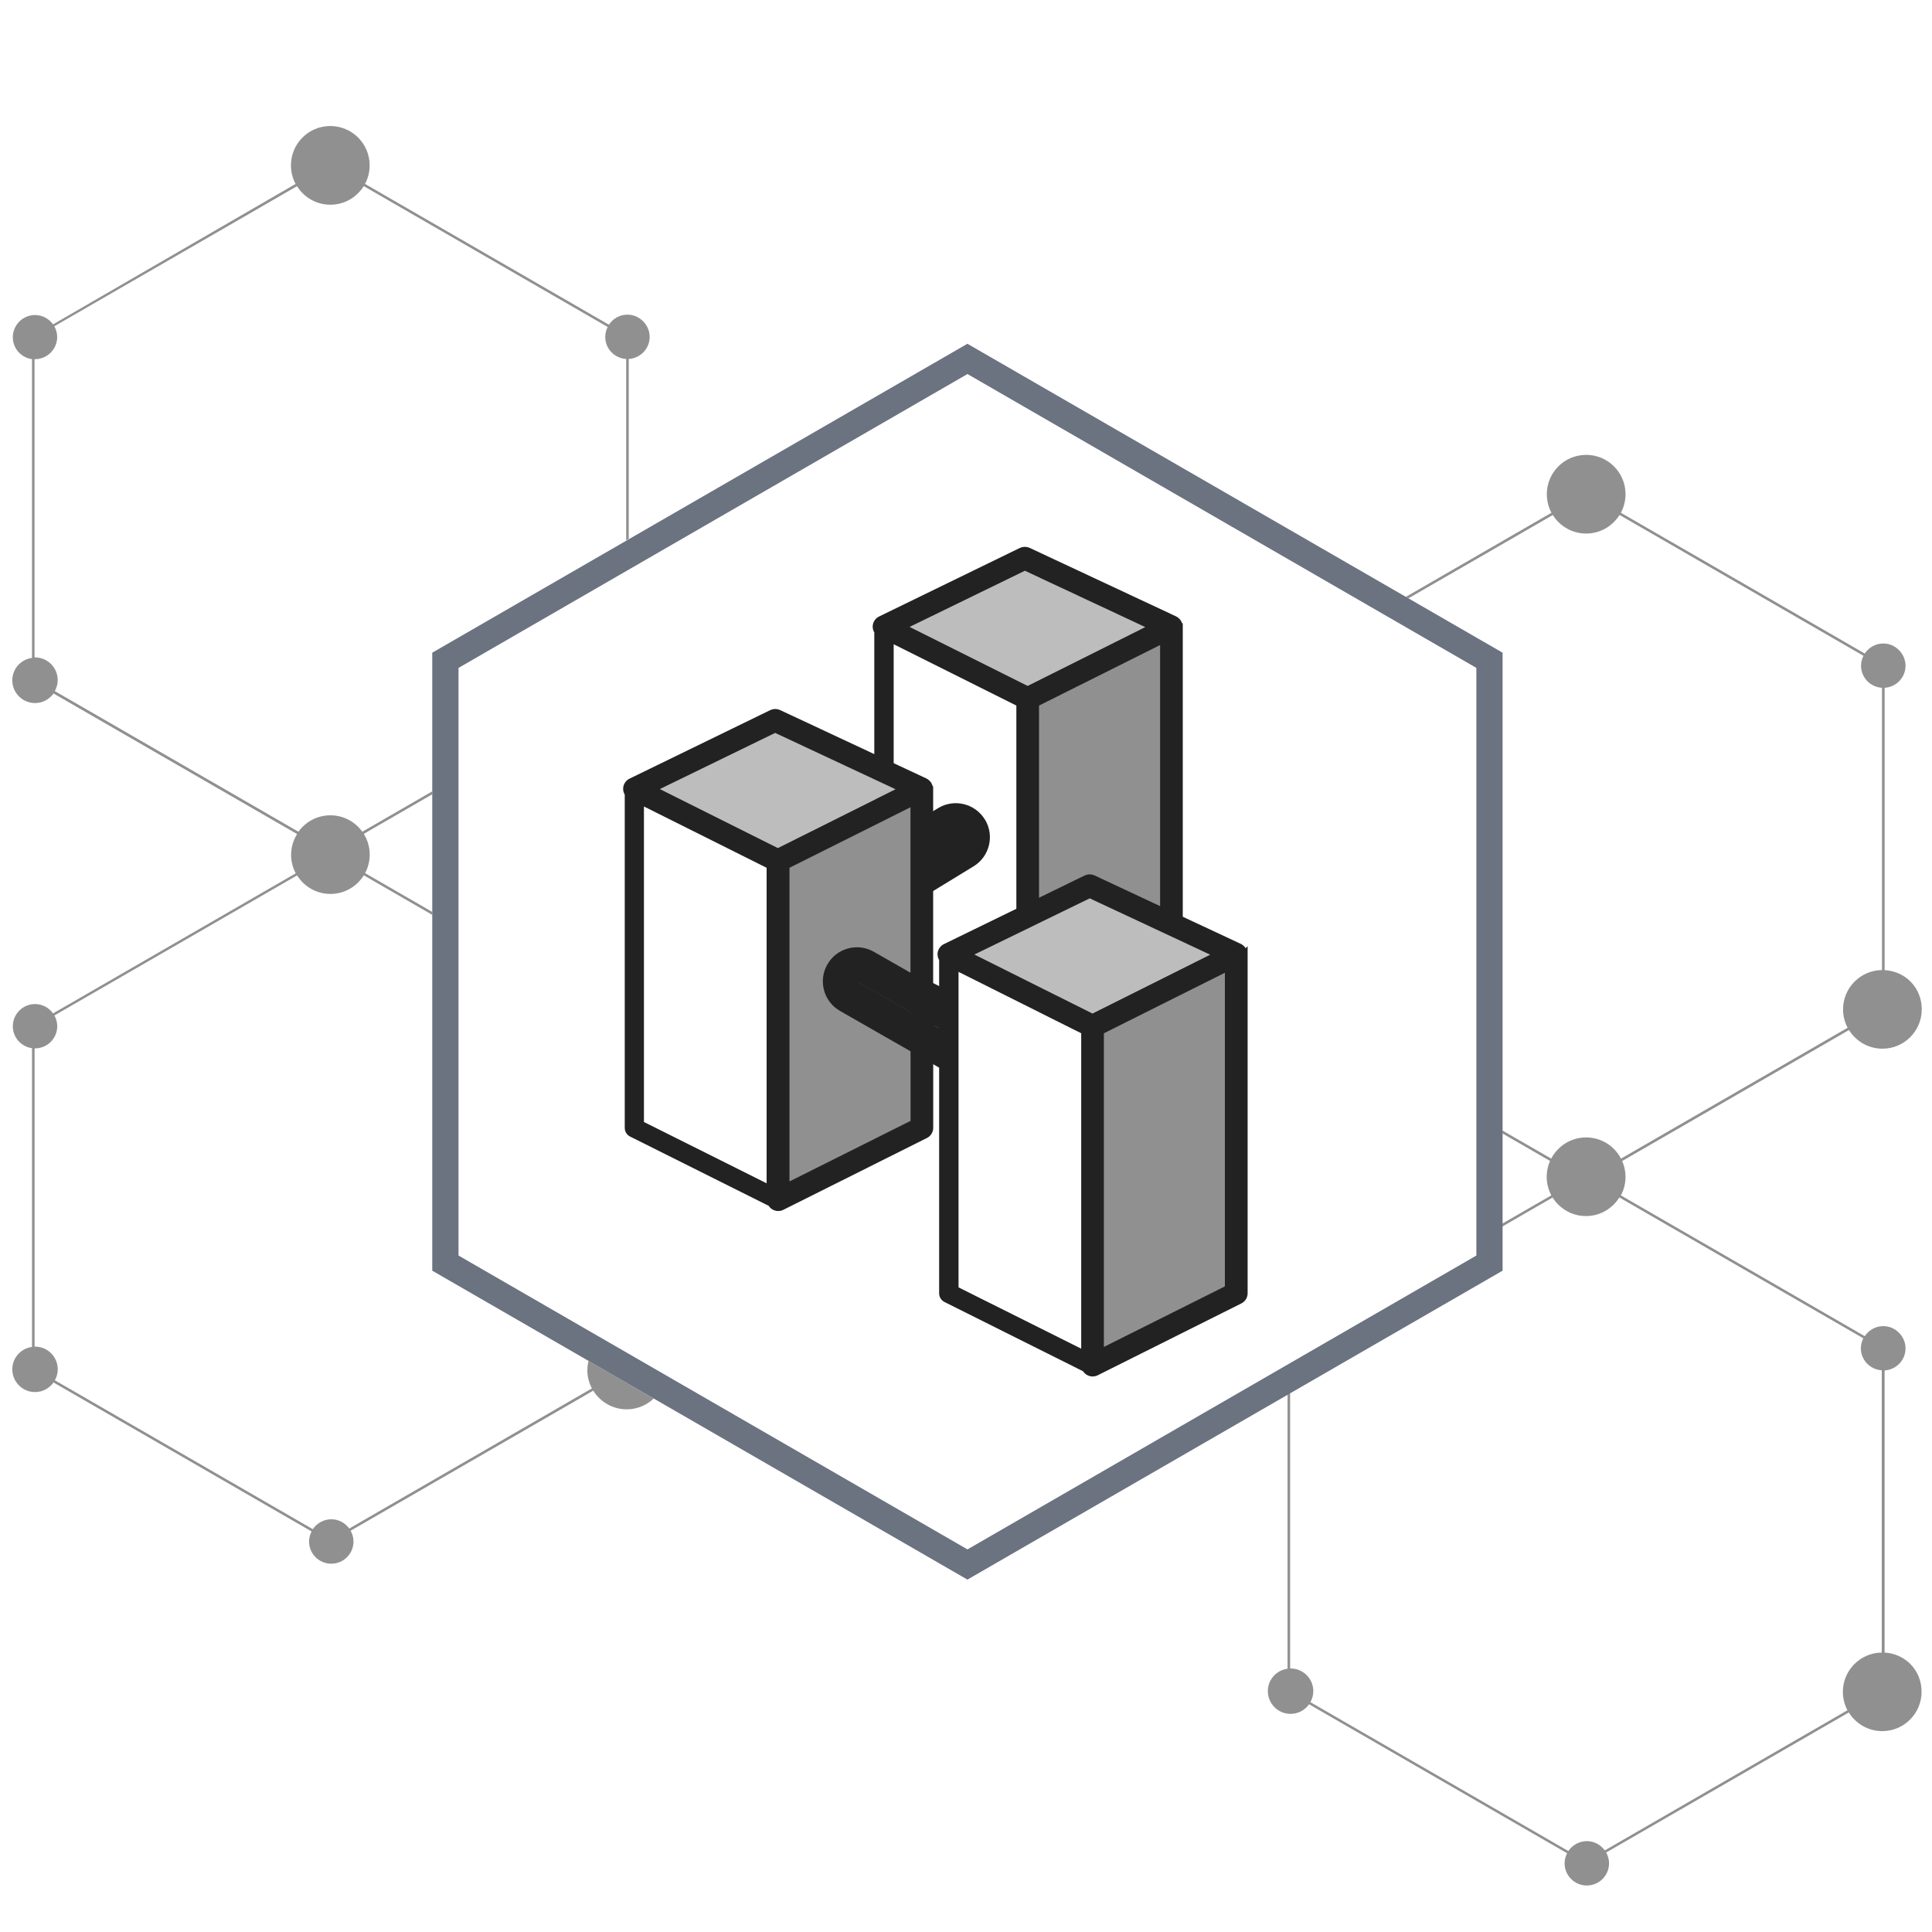 <?xml version="1.0" encoding="UTF-8"?>
<svg xmlns="http://www.w3.org/2000/svg" viewBox="0 0 300 300">
  <defs>
    <style>
      .cls-1 {
        stroke: #222;
        stroke-miterlimit: 10;
      }

      .cls-1, .cls-2, .cls-3, .cls-4 {
        fill: #222;
      }

      .cls-2 {
        opacity: .5;
      }

      .cls-2, .cls-3, .cls-5, .cls-6, .cls-4 {
        stroke-width: 0px;
      }

      .cls-5 {
        fill: none;
      }

      .cls-6 {
        fill: #6b7280;
      }

      .cls-4 {
        opacity: .3;
      }
    </style>
  </defs>
  <g id="base">
    <rect class="cls-5" x=".22" y="-.67" width="300" height="300"/>
    <path class="cls-5" d="M240.92,185.61c-.46-.86-.72-1.84-.72-2.88,0-.87.19-1.7.52-2.46l-7.4-4.27v14l7.61-4.39Z"/>
    <path class="cls-5" d="M56.49,129.51c.58.94.92,2.04.92,3.22,0,1.04-.26,2.02-.72,2.88l10.43,6.02v-18.26l-10.63,6.14Z"/>
    <path class="cls-2" d="M91.2,212.73c0,1.04.26,2.01.71,2.86l-37.68,21.76c-.63-.87-1.64-1.44-2.79-1.44s-2.25.61-2.87,1.54l-40.05-23.12c.28-.51.45-1.08.45-1.7,0-1.95-1.58-3.53-3.53-3.53-.02,0-.04,0-.07,0v-46.31s.04,0,.07,0c1.91,0,3.45-1.54,3.45-3.45,0-.6-.17-1.16-.44-1.66l37.68-21.75c1.08,1.73,2.99,2.88,5.18,2.88s4.1-1.16,5.18-2.89l10.63,6.14v-.46l-10.43-6.02c.46-.86.72-1.84.72-2.88,0-1.18-.34-2.28-.92-3.22l10.63-6.14v-.46l-10.86,6.27c-1.11-1.54-2.91-2.55-4.96-2.55s-3.85,1.01-4.96,2.55l-37.83-21.84c.28-.51.45-1.08.45-1.7,0-1.95-1.58-3.53-3.53-3.53-.02,0-.04,0-.07,0v-46.31s.04,0,.07,0c1.91,0,3.45-1.54,3.45-3.45,0-.6-.17-1.16-.44-1.66l37.68-21.75c1.08,1.73,2.99,2.88,5.18,2.88s4.1-1.16,5.18-2.89l37.88,21.87c-.23.47-.38.98-.38,1.54,0,1.84,1.44,3.32,3.25,3.43v28.17l.4-.23v-27.94c1.81-.11,3.25-1.59,3.25-3.43s-1.54-3.45-3.45-3.45c-1.2,0-2.26.62-2.88,1.56l-37.87-21.86c.46-.86.72-1.84.72-2.88,0-3.37-2.73-6.11-6.11-6.11s-6.11,2.73-6.11,6.11c0,1.04.26,2.02.72,2.88L8.24,50.37c-.63-.87-1.64-1.45-2.8-1.45-1.9,0-3.45,1.54-3.45,3.45,0,1.75,1.3,3.17,2.98,3.4v46.39c-1.73.23-3.06,1.69-3.06,3.48,0,1.95,1.58,3.53,3.53,3.53,1.19,0,2.23-.59,2.87-1.49l37.82,21.83c-.58.94-.93,2.04-.93,3.22,0,1.04.26,2.02.72,2.88l-37.68,21.75c-.63-.87-1.64-1.45-2.8-1.45-1.9,0-3.45,1.54-3.45,3.45,0,1.75,1.3,3.17,2.98,3.4v46.39c-1.73.23-3.06,1.69-3.06,3.48,0,1.95,1.58,3.53,3.53,3.53,1.19,0,2.23-.59,2.87-1.49l40.07,23.13c-.24.47-.39.99-.39,1.56,0,1.91,1.54,3.45,3.45,3.45s3.45-1.54,3.45-3.45c0-.61-.17-1.17-.45-1.67l37.68-21.75c1.08,1.74,3,2.9,5.19,2.9,1.63,0,3.1-.64,4.2-1.68l-10.13-5.85c-.11.46-.17.93-.17,1.42Z"/>
    <path class="cls-2" d="M292.64,256.64v-43.84c1.81-.11,3.25-1.59,3.25-3.43s-1.54-3.45-3.45-3.45c-1.2,0-2.26.62-2.88,1.56l-37.87-21.86c.46-.86.72-1.84.72-2.88,0-.87-.19-1.7-.52-2.46l35.22-20.34c1.08,1.74,3,2.9,5.19,2.9,3.37,0,6.11-2.73,6.11-6.11s-2.56-5.92-5.77-6.09v-43.84c1.81-.11,3.25-1.59,3.25-3.43s-1.54-3.45-3.45-3.45c-1.2,0-2.26.62-2.88,1.56l-37.87-21.86c.46-.86.72-1.84.72-2.88,0-3.37-2.73-6.11-6.11-6.11s-6.11,2.73-6.11,6.11c0,1.04.26,2.02.72,2.88l-22.63,13.07.4.23,22.44-12.95c1.08,1.73,2.99,2.88,5.18,2.88s4.1-1.16,5.18-2.89l37.88,21.87c-.23.47-.38.98-.38,1.54,0,1.84,1.44,3.32,3.25,3.43v43.83c-3.34.04-6.04,2.75-6.04,6.1,0,1.04.26,2.01.71,2.86l-35.19,20.32c-1.02-1.95-3.06-3.29-5.42-3.29s-4.4,1.34-5.42,3.29l-7.58-4.37v.46l7.4,4.27c-.33.75-.52,1.58-.52,2.46,0,1.04.26,2.02.72,2.88l-7.61,4.39v.46l7.81-4.51c1.08,1.73,2.99,2.88,5.18,2.88s4.1-1.16,5.18-2.89l37.88,21.87c-.23.47-.38.98-.38,1.54,0,1.84,1.44,3.32,3.25,3.43v43.83c-3.34.04-6.04,2.75-6.04,6.1,0,1.04.26,2.01.71,2.86l-37.68,21.76c-.63-.87-1.64-1.44-2.79-1.44s-2.25.61-2.87,1.54l-40.05-23.12c.28-.51.45-1.08.45-1.7,0-1.95-1.58-3.53-3.53-3.53-.02,0-.04,0-.07,0v-42.79l-.4.23v42.6c-1.73.23-3.06,1.69-3.06,3.48,0,1.95,1.58,3.53,3.53,3.53,1.19,0,2.23-.59,2.87-1.49l40.07,23.13c-.24.47-.39.99-.39,1.56,0,1.91,1.54,3.45,3.45,3.45s3.45-1.54,3.45-3.45c0-.61-.17-1.17-.45-1.67l37.68-21.75c1.08,1.74,3,2.9,5.19,2.9,3.37,0,6.11-2.73,6.11-6.11s-2.56-5.92-5.77-6.09Z"/>
    <g>
      <polygon class="cls-4" points="137.26 97.32 159.13 86.68 181.89 97.32 159.58 108.48 137.26 97.32"/>
      <polygon class="cls-4" points="98.48 122.51 120.35 111.86 143.11 122.51 120.79 133.66 98.48 122.51"/>
      <polygon class="cls-2" points="120.79 186.3 143.11 175.15 143.11 122.5 120.79 133.66 120.79 186.3"/>
      <polygon class="cls-2" points="181.89 143.48 181.89 97.32 159.58 108.48 159.58 142.23 169.2 137.55 181.89 143.48"/>
      <polygon class="cls-4" points="181.89 143.48 169.2 137.55 159.58 142.23 147.34 148.19 159.58 154.31 166.38 157.72 169.65 159.35 191.96 148.19 181.89 143.48"/>
      <polygon class="cls-2" points="169.65 211.99 191.96 200.83 191.96 148.19 169.65 159.34 169.65 211.99"/>
      <polygon class="cls-5" points="160.84 143.02 160.84 153.54 166.38 156.31 180.63 149.19 180.63 144.28 169.22 138.94 160.84 143.02"/>
      <path class="cls-5" d="M182.45,151.09l-13.25,6.63.44.22,19.42-9.71-5.92-2.77v4.5c0,.48-.27.91-.7,1.13Z"/>
      <polygon class="cls-5" points="158.32 155.09 148.34 150.11 148.34 154.38 158.32 159.36 158.32 155.09"/>
      <path class="cls-5" d="M159.58,162.38c-.23,0-.46-.06-.66-.19-.2-.12-.35-.3-.46-.5l-10.11-5.06v43.58l20.05,10.02v-50.11l-2.01-1-6.24,3.12c-.18.09-.37.13-.56.13Z"/>
      <path class="cls-5" d="M146.08,148.19c0-.48.28-.92.71-1.13l11.53-5.62v-32.19l-20.05-10.02v50.11l8.06,4.03v-4.44c-.16-.21-.25-.47-.25-.75Z"/>
      <polygon class="cls-5" points="170.91 209.95 190.7 200.06 190.7 150.23 170.91 160.13 170.91 209.95"/>
      <polygon class="cls-5" points="160.84 159.08 163.57 157.72 160.84 156.35 160.84 159.08"/>
      <polygon class="cls-5" points="150.18 148.21 158.32 152.28 158.32 144.25 150.18 148.21"/>
      <polygon class="cls-5" points="178.99 97.36 159.14 88.07 140.11 97.34 159.57 107.07 178.99 97.36"/>
      <path class="cls-5" d="M169.74,136.41l10.89,5.1v-42.14l-19.8,9.9v30.96l7.82-3.81c.34-.17.74-.17,1.09,0Z"/>
      <path class="cls-5" d="M136.26,149.96v-22.62l-14.2,7.1v49.82l19.8-9.9v-20.99l-5.04-2.52c-.34-.17-.56-.52-.56-.9Z"/>
      <polygon class="cls-5" points="140.21 122.54 138.27 121.63 138.27 123.51 140.21 122.54"/>
      <polygon class="cls-5" points="99.49 174.52 119.54 184.55 119.54 134.44 99.49 124.42 99.49 174.52"/>
      <polygon class="cls-5" points="141.85 151.13 141.85 124.54 138.27 126.33 138.27 149.34 141.85 151.13"/>
      <polygon class="cls-5" points="101.33 122.52 120.79 132.25 136.26 124.52 136.26 120.69 120.36 113.25 101.33 122.52"/>
      <polygon class="cls-5" points="140.11 97.34 159.57 107.07 178.99 97.36 159.14 88.07 140.11 97.34"/>
      <polygon class="cls-3" points="146.33 155.62 146.33 153.37 144.37 152.39 144.37 154.64 146.33 155.62"/>
      <path class="cls-1" d="M183.15,97.31s0-.03,0-.05c0-.1-.02-.2-.05-.29,0-.02-.02-.04-.03-.06-.03-.09-.07-.17-.11-.25-.01-.02-.03-.04-.04-.05-.05-.08-.11-.14-.18-.21-.02-.02-.03-.03-.05-.04-.04-.04-.08-.08-.13-.11-.03-.02-.07-.03-.1-.05,0,0-.02-.01-.02-.02l-22.76-10.65c-.34-.16-.74-.16-1.09,0l-21.87,10.65c-.43.21-.71.65-.71,1.13,0,.28.09.53.25.75v19.85l2.01.94v-19.62l20.05,10.02v32.19l2.52-1.23v-30.96l19.8-9.9v42.14l2.52,1.18v-45.36s0,0,0,0,0,0,0,0ZM159.57,107.07l-19.46-9.73,19.03-9.27,19.85,9.29-19.42,9.71Z"/>
      <path class="cls-1" d="M144.37,122.49s0-.03,0-.05c0-.1-.02-.2-.04-.29,0-.02-.02-.04-.03-.06-.03-.09-.07-.17-.11-.25-.01-.02-.03-.04-.04-.06-.05-.07-.11-.14-.18-.21-.02-.02-.03-.03-.05-.04-.04-.04-.08-.08-.13-.11-.03-.02-.07-.03-.1-.05,0,0-.02-.01-.02-.02l-5.37-2.51-2.01-.94-15.37-7.19c-.34-.16-.74-.16-1.08,0l-21.87,10.65c-.43.21-.71.65-.71,1.13,0,.28.09.53.25.75v51.9c0,.38.22.73.56.9l21.65,10.82c.1.2.26.38.46.5.2.12.43.19.66.19.19,0,.39-.04.56-.13l22.31-11.16c.43-.21.7-.65.7-1.13v-20.5l-2.52-1.26v20.99l-19.8,9.9v-49.82l14.2-7.1,2.01-1.01,3.58-1.79v26.59l2.52,1.26v-29.89s0,0,0,0c0,0,0,0,0,0ZM119.54,184.55l-20.05-10.02v-50.11l20.05,10.02v50.11ZM138.27,123.51l-2.01,1.01-15.47,7.73-19.46-9.73,19.03-9.27,15.9,7.44,2.01.94,1.94.91-1.94.97Z"/>
      <polygon class="cls-3" points="141.85 153.38 144.37 154.64 144.37 152.39 141.85 151.13 141.85 153.38"/>
      <path class="cls-1" d="M193.22,148.18s0-.03,0-.05c0-.1-.02-.2-.05-.29,0-.02-.02-.04-.03-.06-.03-.09-.07-.17-.11-.25-.01-.02-.03-.04-.04-.06-.05-.07-.11-.14-.18-.21-.02-.02-.04-.03-.05-.04-.04-.04-.08-.08-.13-.11-.03-.02-.07-.03-.1-.05,0,0-.02-.01-.02-.02l-9.35-4.37-2.52-1.18-10.89-5.1c-.34-.16-.74-.16-1.09,0l-7.82,3.81-2.52,1.23-11.53,5.62c-.43.21-.71.65-.71,1.13,0,.28.09.53.25.75v51.9c0,.38.22.73.56.9l21.65,10.82c.1.2.26.38.46.5.2.12.43.19.66.19.19,0,.39-.04.56-.13l22.31-11.16c.43-.21.7-.65.7-1.13v-52.65s0,0,0,0,0,0,0,0ZM168.39,210.23l-20.05-10.02v-50.11l9.97,4.99,2.52,1.26,2.73,1.37,2.82,1.41,2.01,1v50.11ZM169.64,157.94l-.44-.22-2.82-1.41-5.55-2.77-2.52-1.26-8.14-4.07,8.14-3.96,2.52-1.23,8.38-4.08,11.42,5.34,2.52,1.18,5.92,2.77-19.42,9.71ZM190.7,200.06l-19.79,9.9v-49.82l19.79-9.9v49.82Z"/>
      <path class="cls-3" d="M152.93,127.25c-1.52-2.49-4.78-3.28-7.27-1.76l-2.5,1.53v6.2l5.26-3.21-5.26,3.21v6.2l8.02-4.9c2.49-1.52,3.28-4.78,1.76-7.27Z"/>
      <path class="cls-3" d="M133.06,152.38l13.92,7.96.16-6-11.45-6.55c-2.54-1.45-5.77-.57-7.22,1.97-1.45,2.54-.57,5.77,1.97,7.22l16.38,9.37.16-6-13.92-7.96Z"/>
    </g>
  </g>
  <g id="cornice">
    <path class="cls-6" d="M229.25,194.96l-79.02,45.63-79.03-45.63v-91.25l79.03-45.63,79.02,45.63v91.25ZM233.32,197.31v-95.96l-83.1-47.97-83.1,47.97v95.96l83.1,47.97,83.1-47.97h0Z"/>
  </g>
</svg>